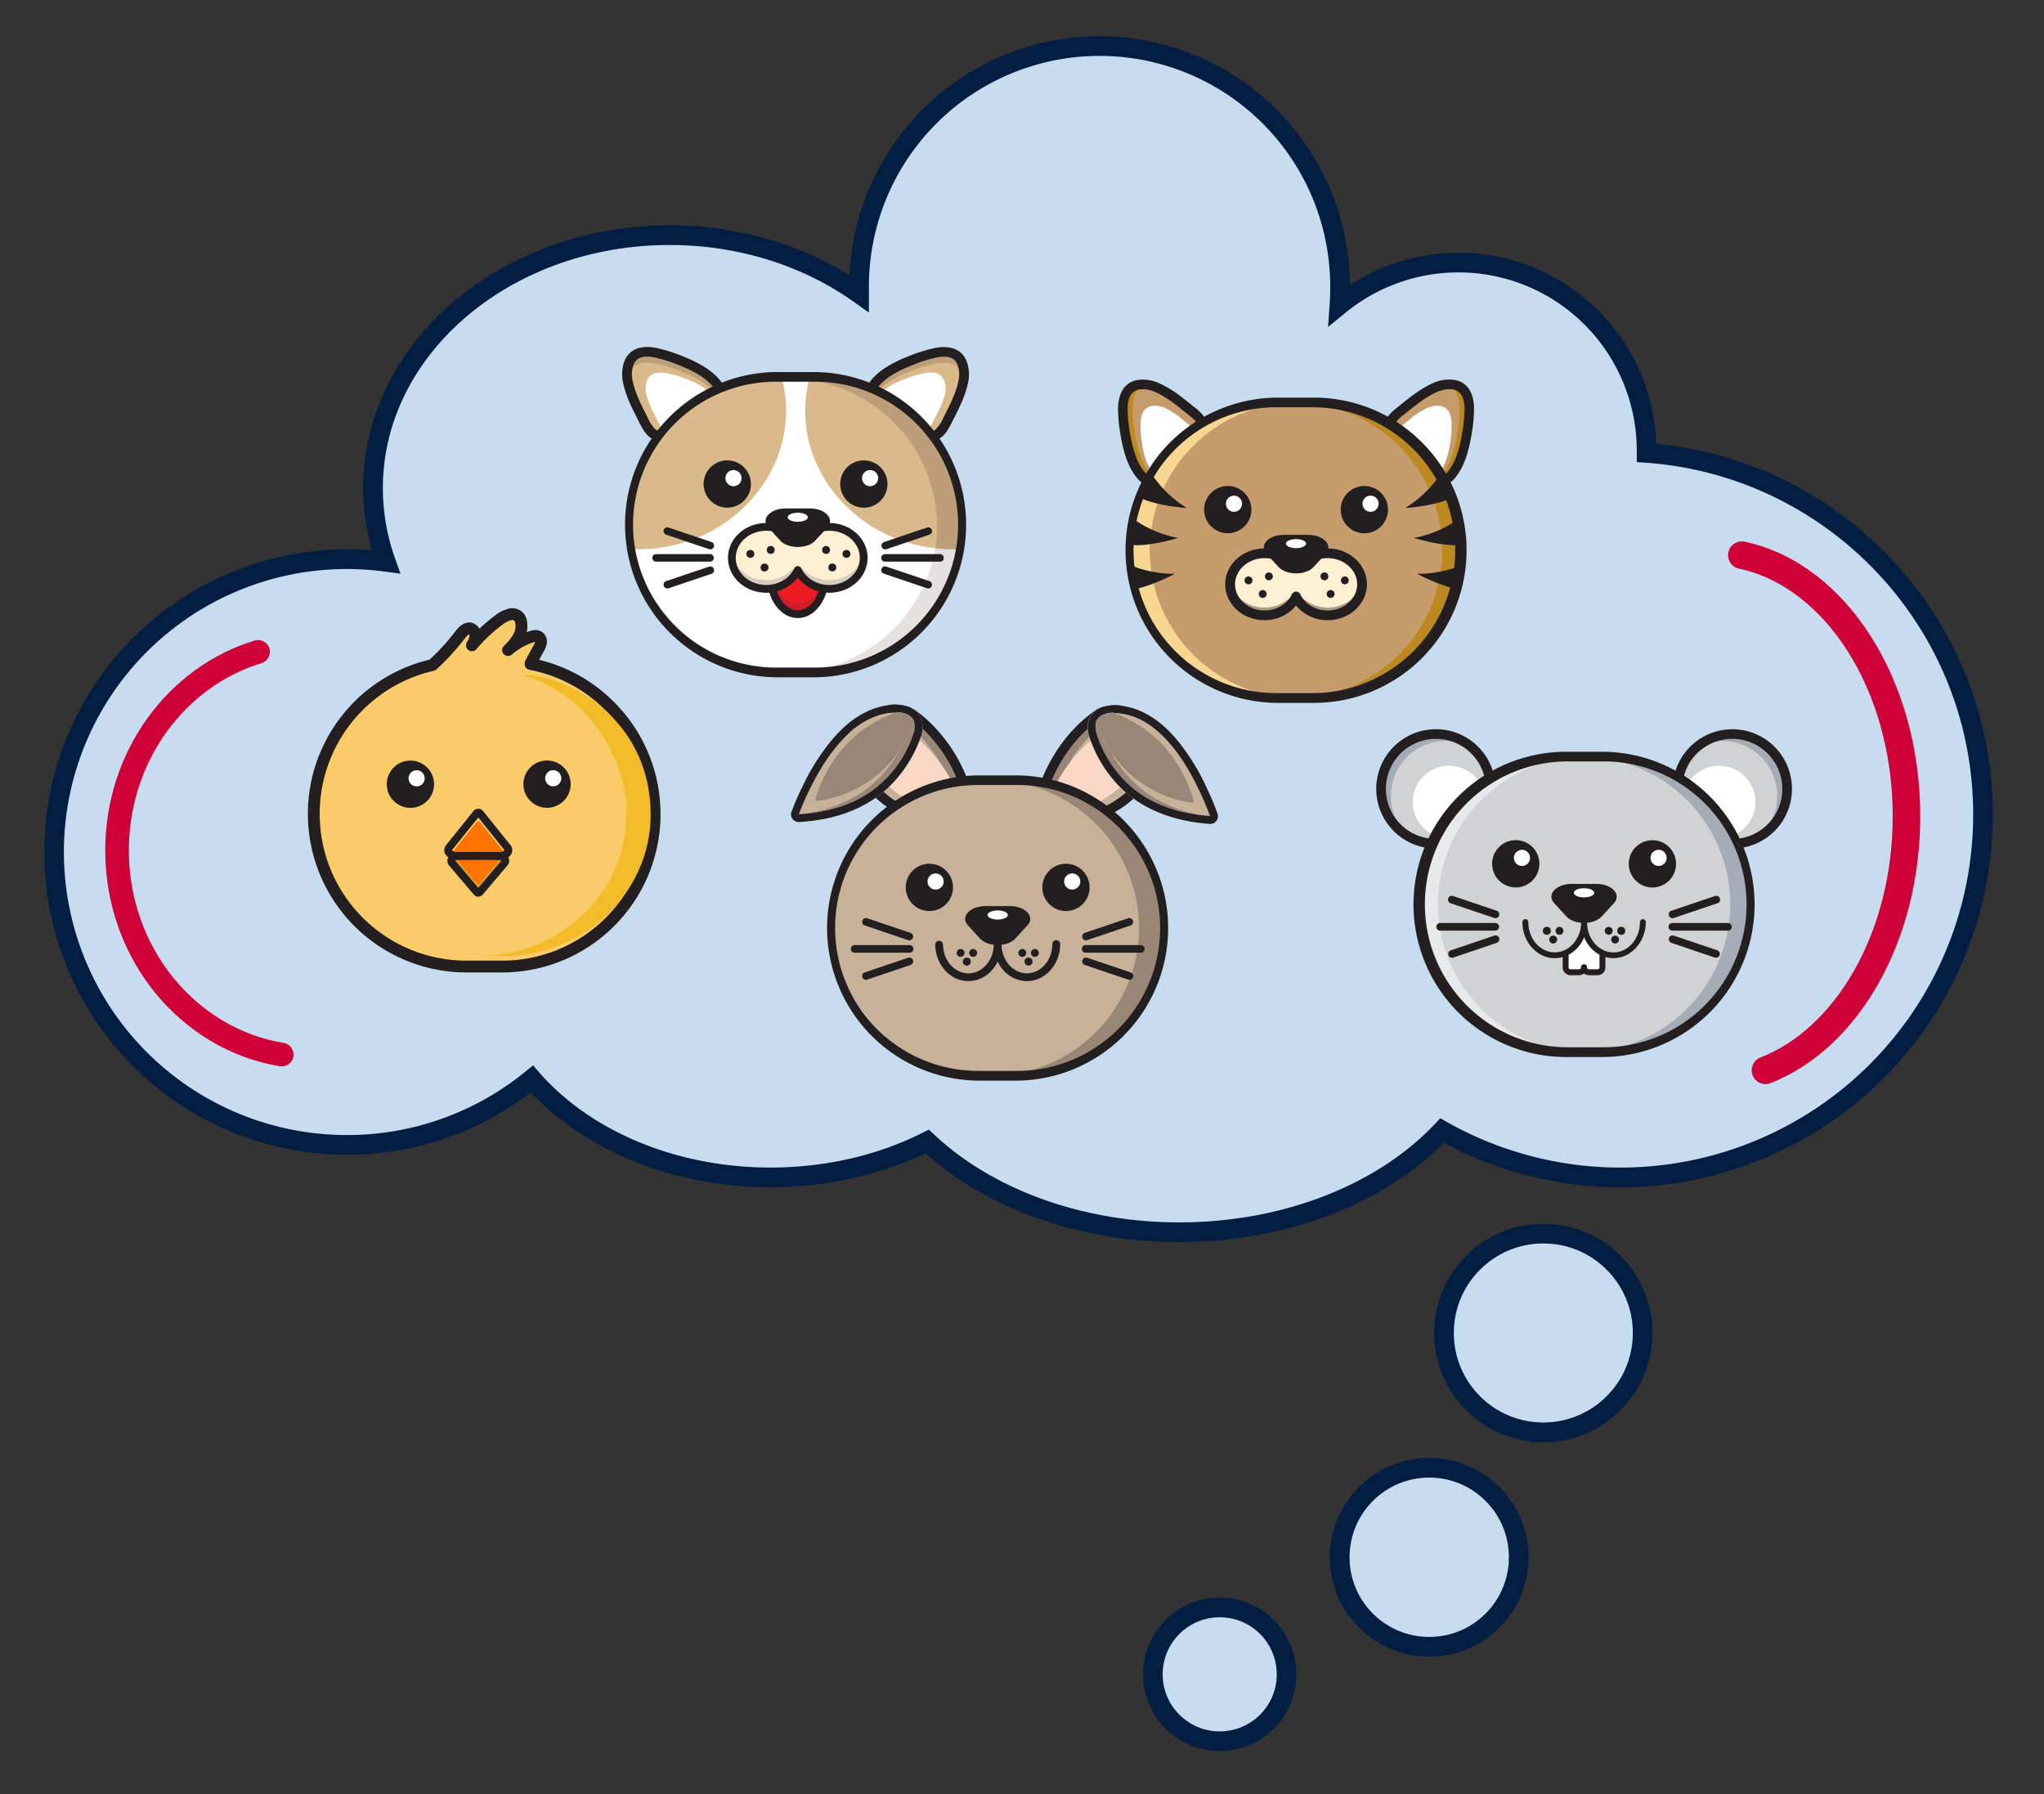 <svg xmlns="http://www.w3.org/2000/svg" viewBox="0 0 1039 912"><rect x="0" y="0" width="1039" height="912" fill="#333333" stroke="none"/><defs><style>.cls-1{fill:#c8dcf0;stroke:#041e42;stroke-width:10px;}.cls-1,.cls-27,.cls-28{stroke-miterlimit:10;}.cls-2,.cls-8{fill:#f9cc69;}.cls-2{stroke:#231f20;stroke-linejoin:round;stroke-width:6px;}.cls-2,.cls-27,.cls-28{stroke-linecap:round;}.cls-3{fill:#f3bb28;}.cls-4{fill:#231f20;}.cls-5{fill:#fff;}.cls-6{fill:#ff7300;}.cls-7{fill:#d8a32b;}.cls-9{fill:#daba8b;}.cls-10{fill:#bc9f79;}.cls-11{fill:#e5e1df;}.cls-12{fill:#ed1c24;}.cls-13{fill:#ce1d2a;}.cls-14{fill:#ffefd3;}.cls-15{fill:#d6ccbd;}.cls-16{fill:#c69c6d;}.cls-17{fill:#bc8820;}.cls-18{fill:#f7d78f;}.cls-19{fill:#aa9a83;}.cls-20{fill:#d1d2d4;}.cls-21{fill:#a5acb7;}.cls-22{fill:#e8e9ea;}.cls-23{fill:#fffdfe;}.cls-24{fill:#c7b299;}.cls-25{fill:#998675;}.cls-26{fill:#f9d8c5;}.cls-27,.cls-28{fill:none;stroke:#ce0037;}.cls-27{stroke-width:12px;}.cls-28{stroke-width:14px;}</style></defs><g id="Layer_2" data-name="Layer 2"><path class="cls-1" d="M837,230.2c0-.37,0-.74,0-1.11A95.64,95.64,0,0,0,680.88,155q.29-4.08.29-8.23a122.25,122.25,0,1,0-244.49,0c0,.81,0,1.61,0,2.42-26.12-18.52-59.69-29.66-96.31-29.66-83.26,0-150.75,57.57-150.75,128.58a111.38,111.38,0,0,0,6.49,37.42,148.85,148.85,0,1,0-19.79,296.38,148.23,148.23,0,0,0,94.06-33.49c26.29,30.14,70.81,50,121.29,50,29.37,0,56.71-6.71,79.62-18.25,29.8,28.08,76.12,46.12,128.14,46.12,55.35,0,104.24-20.43,133.65-51.64A184.34,184.34,0,0,0,1008,414C1008,316.71,932.55,237,837,230.2Z"/><circle class="cls-1" cx="784.5" cy="677.5" r="50.5"/><circle class="cls-1" cx="726.5" cy="791.5" r="45.5"/><circle class="cls-1" cx="620" cy="851" r="34"/></g><g id="Layer_1" data-name="Layer 1"><path class="cls-2" d="M309.91,358.88a77.17,77.17,0,0,0-40.24-21.41,3.39,3.39,0,0,1,.47-1.21l3.63-6.63a9.29,9.29,0,0,0,1.19-2.95,3.12,3.12,0,0,0-1-2.9c-1.11-.86-2.7-.54-4-.09a34.71,34.71,0,0,0-11.71,6.7,28.11,28.11,0,0,0,5.22-6.35,11.38,11.38,0,0,0,1.4-7.94,4.45,4.45,0,0,0-5.7-3.8,15.37,15.37,0,0,0-6,3.15A79.88,79.88,0,0,0,239.89,328a11,11,0,0,0,1.75-4.55,3.79,3.79,0,0,0-2.28-3.94c-2.19-.67-4.15,1.42-5.54,3.24a113.41,113.41,0,0,1-14,15.26,77.6,77.6,0,0,0,17.14,153.25h18.21a77.48,77.48,0,0,0,54.79-132.37Z"/><path class="cls-3" d="M266.76,342.91l.38.73c43.43,13.85,52.95,59,51.27,70.46h0c0,39.52-33.8,71.85-75.11,71.85h12.33c41.32,0,75.12-32.33,75.12-71.85h0C330.76,369.51,295,345.1,266.76,342.91Z"/><g id="mouse_eye"><circle class="cls-4" cx="208.63" cy="398.56" r="12.02" transform="translate(-232.95 312.6) rotate(-51.35)"/><circle class="cls-5" cx="211.79" cy="395.56" r="4.11" transform="translate(-153.99 135.7) rotate(-26.44)"/><circle class="cls-4" cx="278.06" cy="398.56" r="12.02" transform="translate(-200.38 313.35) rotate(-45)"/><circle class="cls-5" cx="281.22" cy="395.56" r="4.11" transform="translate(-129.97 137.73) rotate(-22.5)"/></g><path class="cls-6" d="M243.12,435h10.11c2.78,0,4.52,2.06,3.13,3.7l-5.05,6-7.4,8.74a1,1,0,0,1-1.58,0l-7.4-8.74-5.05-6c-1.39-1.64.35-3.7,3.13-3.7Z"/><path class="cls-7" d="M255.34,435.46l-4,4.77-7.4,8.74a1,1,0,0,1-1.58,0l-7.4-8.74-4-4.77c-1.42.7-2,2.07-1,3.23l5.05,6,7.4,8.74a1,1,0,0,0,1.58,0l7.4-8.74,5.05-6C257.35,437.53,256.76,436.16,255.34,435.46Z"/><path class="cls-4" d="M243.12,455.74h0a3,3,0,0,1-2.3-1.06L228.37,440a3.77,3.77,0,0,1-.6-4.08A5.62,5.62,0,0,1,233,433h20.22a5.62,5.62,0,0,1,5.24,2.87,3.75,3.75,0,0,1-.6,4.08l-12.45,14.71A3,3,0,0,1,243.12,455.74Zm-11.7-18.28,11.7,13.83,11.7-13.83a2.29,2.29,0,0,0-1.59-.5H233A2.32,2.32,0,0,0,231.42,437.46Z"/><path class="cls-6" d="M243.12,435h11.27c3.11,0,5.05-2.41,3.49-4.34l-5.63-7L244,413.41a1.13,1.13,0,0,0-1.77,0L234,423.65l-5.63,7c-1.55,1.93.39,4.34,3.49,4.34Z"/><path class="cls-8" d="M229.08,434.19l4.91-6.1,8.25-10.24a1.13,1.13,0,0,1,1.77,0l8.24,10.24,4.91,6.1a2.32,2.32,0,0,0,.72-3.54l-5.63-7L244,413.41a1.13,1.13,0,0,0-1.77,0L234,423.65l-5.63,7A2.32,2.32,0,0,0,229.08,434.19Z"/><path class="cls-4" d="M254.39,437H231.85a6.09,6.09,0,0,1-5.6-3.08,4.14,4.14,0,0,1,.57-4.47l13.88-17.24a3.1,3.1,0,0,1,4.84,0l13.88,17.24a4.14,4.14,0,0,1,.57,4.47A6.07,6.07,0,0,1,254.39,437Zm-11.27-21.5L229.9,431.89c-.14.17-.12.22-.09.28a2.29,2.29,0,0,0,2,.85h22.54a2.28,2.28,0,0,0,2-.85c0-.06.06-.11-.08-.28Z"/><g id="dog"><g id="ears"><path class="cls-9" d="M477.34,220c2.17-1.93,3.41-4.66,4.7-7.21,3.13-6.19,6.37-12.36,7.71-19.24a17.33,17.33,0,0,0-.51-8.58c-2.11-6.25-8.34-6.81-14-5.58a77.77,77.77,0,0,0-11.7,3.67c-6.89,2.7-14.81,6.45-19.38,12.53-5,6.62,1.47,14.8,6.95,18.5,6.29,4.23,15.4,9.1,23.2,7.52A6.49,6.49,0,0,0,477.34,220Z"/><path class="cls-10" d="M489.24,190.37c-2.11-6.25-8.34-6.81-14-5.58a77.77,77.77,0,0,0-11.7,3.67c-6.89,2.7-14.81,6.45-19.38,12.53a9,9,0,0,0-1.37,2.58,8.73,8.73,0,0,1,1.37-8c4.57-6.08,12.49-9.83,19.38-12.53a77.77,77.77,0,0,1,11.7-3.67c5.69-1.23,11.92-.67,14,5.58a17.22,17.22,0,0,1,.61,8A15.06,15.06,0,0,0,489.24,190.37Z"/><path class="cls-4" d="M471.15,224.35c-6.09,0-13.28-2.76-21.45-8.24-3.86-2.61-8.7-7.67-9.65-13.36a11,11,0,0,1,2.11-8.67c5-6.7,13.57-10.65,20.45-13.35A80.06,80.06,0,0,1,474.69,177c8.56-1.86,14.72.77,16.89,7.2a19.8,19.8,0,0,1,.6,9.84c-1.35,6.88-4.47,13-7.48,19l-.83,1.63c-1.21,2.41-2.58,5.15-4.9,7.21h0a9,9,0,0,1-4.2,2.18A18.52,18.52,0,0,1,471.15,224.35Zm8.7-43.07a19.38,19.38,0,0,0-4.11.49,74.11,74.11,0,0,0-11.33,3.56c-6.27,2.46-14,6-18.31,11.71a6.13,6.13,0,0,0-1.19,4.9c.65,3.87,4.26,7.85,7.55,10.08,8.71,5.84,15.89,8.25,21.33,7.14a4.15,4.15,0,0,0,1.91-1,18.64,18.64,0,0,0,3.76-5.73l.84-1.66c3-5.9,5.82-11.49,7-17.69a15,15,0,0,0-.42-7.32C485.91,182.77,483.54,181.28,479.85,181.28Z"/><path class="cls-5" d="M447.12,200.77c3.44-4.32,9.28-6.89,14.34-8.71a57,57,0,0,1,8.58-2.42c4.16-.78,8.68-.24,10.09,4.34a12.72,12.72,0,0,1,.19,6.25,42.47,42.47,0,0,1-4.12,10.33c-1.51,2.86-2.93,6.52-5.45,8.64a6.62,6.62,0,0,1-.84.58c-4.91-.35-10.83-2.83-17.69-7.43a21.28,21.28,0,0,1-6.47-6.94A6.18,6.18,0,0,1,447.12,200.77Z"/><path class="cls-9" d="M331.48,220c-2.18-1.93-3.42-4.66-4.71-7.21-3.13-6.19-6.37-12.36-7.71-19.24a17.33,17.33,0,0,1,.51-8.58c2.11-6.25,8.35-6.81,14-5.58A77.06,77.06,0,0,1,345.3,183c6.89,2.7,14.82,6.45,19.38,12.53,5,6.62-1.47,14.8-6.94,18.5-6.3,4.23-15.41,9.1-23.21,7.52A6.46,6.46,0,0,1,331.48,220Z"/><path class="cls-10" d="M319.57,190.37c2.11-6.25,8.35-6.81,14-5.58a77.06,77.06,0,0,1,11.7,3.67c6.89,2.7,14.82,6.45,19.38,12.53a9,9,0,0,1,1.37,2.58,8.73,8.73,0,0,0-1.37-8c-4.56-6.08-12.49-9.83-19.38-12.53a77.06,77.06,0,0,0-11.7-3.67c-5.68-1.23-11.92-.67-14,5.58a17.35,17.35,0,0,0-.61,8A15.06,15.06,0,0,1,319.57,190.37Z"/><path class="cls-4" d="M337.66,224.35A18.6,18.6,0,0,1,334,224a9.06,9.06,0,0,1-4.2-2.18h0c-2.32-2.06-3.69-4.8-4.9-7.21l-.82-1.63c-3-5.95-6.14-12.11-7.48-19a19.8,19.8,0,0,1,.59-9.84c2.18-6.43,8.33-9.06,16.89-7.2a80.06,80.06,0,0,1,12.08,3.78c6.88,2.7,15.42,6.65,20.46,13.35a11.1,11.1,0,0,1,2.11,8.67c-.95,5.69-5.8,10.75-9.65,13.35C351,221.59,343.75,224.35,337.66,224.35Zm-4.55-6.22a4.15,4.15,0,0,0,1.91,1c5.44,1.11,12.63-1.3,21.34-7.15,3.28-2.22,6.89-6.2,7.54-10.07a6.06,6.06,0,0,0-1.19-4.9c-4.29-5.7-12-9.25-18.31-11.71a74.11,74.11,0,0,0-11.33-3.56c-6.07-1.32-9.83,0-11.16,4a14.9,14.9,0,0,0-.43,7.32c1.21,6.2,4,11.79,7,17.69l.83,1.66a18.82,18.82,0,0,0,3.76,5.73Z"/><path class="cls-5" d="M361.69,200.77c-3.44-4.32-9.28-6.89-14.34-8.71a56.64,56.64,0,0,0-8.58-2.42c-4.16-.78-8.68-.24-10.08,4.34a12.72,12.72,0,0,0-.2,6.25,42.88,42.88,0,0,0,4.12,10.33c1.51,2.86,2.93,6.52,5.46,8.64a5.89,5.89,0,0,0,.83.58c4.91-.35,10.84-2.83,17.69-7.43a21.17,21.17,0,0,0,6.47-6.94A6.14,6.14,0,0,0,361.69,200.77Z"/></g><g id="dog_head"><rect class="cls-5" x="320.19" y="191.56" width="168.44" height="150.23" rx="75.11"/><path class="cls-11" d="M413.51,191.56H401.18a75.33,75.33,0,0,1,75.11,75.11h0a75.33,75.33,0,0,1-75.11,75.12h12.33a75.33,75.33,0,0,0,75.11-75.12h0A75.33,75.33,0,0,0,413.51,191.56Z"/><path class="cls-9" d="M488.62,266.67a75,75,0,0,0-25.78-56.52,97.61,97.61,0,0,0-23.38-13.94,74.34,74.34,0,0,0-25.95-4.65h-1.9c-.47,1.67-.88,3.36-1.2,5.09-7.09,37.24,19.35,73.56,59.07,81.12a78,78,0,0,0,18.11,1.3,74.64,74.64,0,0,0,1-12.4Z"/><path class="cls-10" d="M475.48,278.66a77,77,0,0,0,12.11.41,74.2,74.2,0,0,0-74.08-86.52H412l-.21.75a75.39,75.39,0,0,1,64.53,74.36h0A75.25,75.25,0,0,1,475.48,278.66Z"/><path class="cls-9" d="M320.19,266.67A75,75,0,0,1,346,210.15a97.61,97.61,0,0,1,23.38-13.94,74.34,74.34,0,0,1,25.95-4.65h1.91c.46,1.67.87,3.36,1.2,5.09,7.09,37.24-19.36,73.56-59.07,81.12a78.12,78.12,0,0,1-18.12,1.3,75.73,75.73,0,0,1-1-12.4Z"/><g id="head"><path class="cls-4" d="M413.51,344.25H395.3a77.58,77.58,0,0,1,0-155.16h18.21a77.58,77.58,0,0,1,0,155.16ZM395.3,194a72.65,72.65,0,1,0,0,145.29h18.21a72.65,72.65,0,1,0,0-145.29Z"/></g><g id="dog_face"><circle class="cls-4" cx="369.69" cy="246.03" r="12.02" transform="translate(45.31 549.3) rotate(-76.72)"/><circle class="cls-5" cx="372.86" cy="243.03" r="4.11" transform="translate(-64.62 161.18) rotate(-22.5)"/><circle class="cls-4" cx="439.12" cy="246.03" r="12.02" transform="translate(98.79 616.88) rotate(-76.72)"/><circle class="cls-5" cx="442.29" cy="243.03" r="4.11" transform="translate(-59.34 187.75) rotate(-22.5)"/><g id="mushache"><path class="cls-4" d="M477.67,285.47H450a1.92,1.92,0,1,1,0-3.83h27.68a1.92,1.92,0,1,1,0,3.83Z"/><path class="cls-4" d="M450,279.23a1.91,1.91,0,0,1-.61-3.73l21.85-7.38a1.91,1.91,0,0,1,1.22,3.62l-21.85,7.38A1.87,1.87,0,0,1,450,279.23Z"/><path class="cls-4" d="M471.84,299.09a1.86,1.86,0,0,1-.61-.1l-21.85-7.38A1.91,1.91,0,1,1,450.6,288l21.85,7.38a1.92,1.92,0,0,1-.61,3.73Z"/><path class="cls-4" d="M361.07,285.47H333.38a1.92,1.92,0,0,1,0-3.83h27.69a1.92,1.92,0,0,1,0,3.83Z"/><path class="cls-4" d="M361.07,279.23a1.87,1.87,0,0,1-.61-.11l-21.86-7.38a1.91,1.91,0,1,1,1.23-3.62l21.85,7.38a1.92,1.92,0,0,1-.61,3.73Z"/><path class="cls-4" d="M339.22,299.09a1.92,1.92,0,0,1-.62-3.73L360.46,288a1.91,1.91,0,0,1,1.22,3.63L339.83,299A1.86,1.86,0,0,1,339.22,299.09Z"/></g><ellipse class="cls-12" cx="405.53" cy="293.48" rx="13.62" ry="18.69"/><path class="cls-13" d="M405.53,306.75c-6.85,0-12.52-6.94-13.47-16a24.21,24.21,0,0,0-.15,2.71c0,10.33,6.1,18.69,13.62,18.69s13.61-8.36,13.61-18.69a26.86,26.86,0,0,0-.14-2.71C418,299.81,412.38,306.75,405.53,306.75Z"/><path class="cls-4" d="M405.53,314.15c-8.6,0-15.59-9.27-15.59-20.67s7-20.66,15.59-20.66,15.59,9.27,15.59,20.66S414.12,314.15,405.53,314.15Zm0-37.38c-6.42,0-11.64,7.5-11.64,16.71s5.22,16.72,11.64,16.72,11.64-7.5,11.64-16.72S412,276.77,405.53,276.77Z"/><g id="nose"><path class="cls-14" d="M421.59,267.81a18.12,18.12,0,0,0-13.91,6.24,2.82,2.82,0,0,1-4.3,0,18.14,18.14,0,0,0-13.91-6.24c-9.64,0-17.45,7.05-17.45,15.74s7.81,15.75,17.45,15.75c7.21,0,13.4-4,16.06-9.6,2.65,5.64,8.84,9.6,16.06,9.6,9.63,0,17.45-7.05,17.45-15.75S431.22,267.81,421.59,267.81Z"/><path class="cls-15" d="M421.59,294.85a18.29,18.29,0,0,1-12.88-5.12,4.56,4.56,0,0,0-6.37,0,18.25,18.25,0,0,1-12.87,5.12c-8.8,0-16.08-5.88-17.27-13.52a13.66,13.66,0,0,0-.18,2.22c0,8.7,7.81,15.75,17.45,15.75,7.21,0,13.4-4,16.06-9.6,2.65,5.64,8.84,9.6,16.06,9.6,9.63,0,17.45-7.05,17.45-15.75a14.88,14.88,0,0,0-.18-2.22C437.66,289,430.39,294.85,421.59,294.85Z"/><path class="cls-4" d="M421.59,301.27a20,20,0,0,1-16.06-7.75,20,20,0,0,1-16.06,7.75c-10.71,0-19.42-7.95-19.42-17.72s8.71-17.71,19.42-17.71a20,20,0,0,1,15.42,6.94.85.85,0,0,0,1.28,0,20,20,0,0,1,15.42-6.94c10.71,0,19.42,7.94,19.42,17.71S432.3,301.27,421.59,301.27Zm-16.06-13.54a2,2,0,0,1,1.78,1.13c2.42,5.14,8,8.46,14.28,8.46,8.53,0,15.47-6.17,15.47-13.77s-6.94-13.77-15.47-13.77a16.07,16.07,0,0,0-12.4,5.54,4.8,4.8,0,0,1-7.33,0,16,16,0,0,0-12.39-5.54c-8.54,0-15.48,6.18-15.48,13.77s6.94,13.77,15.48,13.77c6.25,0,11.85-3.32,14.27-8.46A2,2,0,0,1,405.53,287.73Z"/><path class="cls-4" d="M405.53,258.43h6.17c7.87,0,12.78,5.36,8.85,9.64l-3.09,3.37-3.09,3.36c-3.93,4.28-13.76,4.28-17.69,0l-3.09-3.36-3.08-3.37c-3.94-4.28,1-9.64,8.84-9.64Z"/><path class="cls-5" d="M410.65,262.9c0,1.27-2.29,2.3-5.12,2.3s-5.13-1-5.13-2.3,2.3-2.3,5.13-2.3S410.65,261.63,410.65,262.9Z"/><circle class="cls-4" cx="419.92" cy="279.51" r="2.01"/><circle class="cls-4" cx="430.28" cy="281.52" r="2.01"/><circle class="cls-4" cx="423.07" cy="288.45" r="2.01"/><circle class="cls-4" cx="391.77" cy="279.51" r="2.01"/><circle class="cls-4" cx="381.42" cy="281.52" r="2.01"/><circle class="cls-4" cx="388.63" cy="288.45" r="2.01"/></g></g></g></g><g id="tiger"><g id="ears-2" data-name="ears"><path class="cls-16" d="M610.91,214.33c-1.45-2.52-3.87-4.3-6.09-6.08-5.42-4.35-10.79-8.79-17.24-11.52a17.46,17.46,0,0,0-8.5-1.27c-6.55.78-8.39,6.77-8.35,12.58a75.81,75.81,0,0,0,1.18,12.21c1.22,7.3,3.26,15.83,8.26,21.55,5.46,6.23,14.79,1.61,19.54-3,5.43-5.29,12.08-13.19,12.14-21.16A6.59,6.59,0,0,0,610.91,214.33Z"/><path class="cls-17" d="M585.11,241.8c-5-5.72-7.05-14.25-8.27-21.55A78.15,78.15,0,0,1,575.66,208c0-5.62,1.68-11.39,7.71-12.48a16.29,16.29,0,0,0-4.29-.1c-6.55.78-8.39,6.77-8.35,12.58a75.81,75.81,0,0,0,1.18,12.21c1.22,7.3,3.26,15.83,8.26,21.55,2.56,2.91,6,3.45,9.33,2.73A8.45,8.45,0,0,1,585.11,241.8Z"/><path class="cls-4" d="M586.91,247.29h-.54a11.1,11.1,0,0,1-8-3.86c-5.52-6.3-7.62-15.47-8.84-22.76a78.58,78.58,0,0,1-1.22-12.6c0-8.76,3.78-14.24,10.53-15a19.77,19.77,0,0,1,9.75,1.44c6.46,2.73,11.83,7,17,11.23l1.42,1.14a22.86,22.86,0,0,1,6,6.28,9,9,0,0,1,1.27,4.56c-.05,6.92-4.39,14.63-12.89,22.91C598.18,243.72,592.49,247.29,586.91,247.29Zm-6.1-49.46a13.59,13.59,0,0,0-1.44.08c-4.14.5-6.21,3.9-6.17,10.12a73.26,73.26,0,0,0,1.14,11.81c1.11,6.65,3,15,7.69,20.33a6.09,6.09,0,0,0,4.55,2.18c3.92.15,8.56-2.55,11.41-5.31,7.52-7.32,11.35-13.85,11.39-19.41a4,4,0,0,0-.62-2.07h0c-1.06-1.87-2.89-3.32-4.83-4.86l-1.44-1.16c-5.17-4.15-10-8.07-15.87-10.54A15.34,15.34,0,0,0,580.81,197.83Z"/><path class="cls-5" d="M585.89,240c-3.52-4.26-4.83-10.5-5.57-15.83a56.41,56.41,0,0,1-.6-8.9c.09-4.23,1.55-8.54,6.33-9a12.68,12.68,0,0,1,6.15,1.1,42.42,42.42,0,0,1,9.26,6.16c2.49,2.06,5.78,4.2,7.33,7.11a5.89,5.89,0,0,1,.4.94c-1.36,4.73-5,10-10.92,15.78a21.15,21.15,0,0,1-8.13,4.9A6.16,6.16,0,0,1,585.89,240Z"/><path class="cls-16" d="M706.7,214.33c1.44-2.52,3.86-4.3,6.08-6.08,5.42-4.35,10.79-8.79,17.25-11.52a17.42,17.42,0,0,1,8.49-1.27c6.55.78,8.39,6.77,8.36,12.58a77,77,0,0,1-1.19,12.21c-1.22,7.3-3.26,15.83-8.26,21.55-5.46,6.23-14.79,1.61-19.54-3-5.43-5.29-12.08-13.19-12.14-21.16A6.7,6.7,0,0,1,706.7,214.33Z"/><path class="cls-17" d="M732.49,241.8c5-5.72,7-14.25,8.27-21.55A77,77,0,0,0,741.94,208c0-5.62-1.68-11.39-7.71-12.48a16.29,16.29,0,0,1,4.29-.1c6.55.78,8.39,6.77,8.36,12.58a77,77,0,0,1-1.19,12.21c-1.22,7.3-3.26,15.83-8.26,21.55-2.55,2.91-5.95,3.45-9.33,2.73A8.42,8.42,0,0,0,732.49,241.8Z"/><path class="cls-4" d="M730.7,247.29c-5.59,0-11.28-3.57-14.52-6.7-8.51-8.29-12.84-16-12.89-22.92a9,9,0,0,1,1.27-4.56c1.53-2.69,3.93-4.6,6-6.28l1.43-1.14c5.2-4.18,10.58-8.5,17-11.23a19.79,19.79,0,0,1,9.76-1.44c6.74.8,10.58,6.28,10.52,15a78.47,78.47,0,0,1-1.21,12.6c-1.22,7.29-3.33,16.46-8.84,22.76a11.12,11.12,0,0,1-8.06,3.86Zm6.09-49.46A15.25,15.25,0,0,0,731,199c-5.83,2.47-10.71,6.39-15.87,10.54l-1.45,1.16a18.55,18.55,0,0,0-4.83,4.86h0a4.13,4.13,0,0,0-.62,2.07c0,5.56,3.88,12.09,11.4,19.42,2.84,2.75,7.49,5.45,11.41,5.3a6.09,6.09,0,0,0,4.54-2.18c4.7-5.37,6.58-13.68,7.69-20.33A73.37,73.37,0,0,0,744.41,208c0-6.22-2-9.62-6.18-10.12A13.45,13.45,0,0,0,736.79,197.83Z"/><path class="cls-5" d="M731.72,240c3.51-4.26,4.82-10.5,5.56-15.83a55.24,55.24,0,0,0,.6-8.9c-.09-4.23-1.55-8.54-6.32-9a12.64,12.64,0,0,0-6.15,1.1,42.24,42.24,0,0,0-9.27,6.16c-2.49,2.06-5.77,4.2-7.32,7.11a5.1,5.1,0,0,0-.4.94c1.35,4.73,5,10,10.91,15.78a21.23,21.23,0,0,0,8.13,4.9A6.18,6.18,0,0,0,731.72,240Z"/></g><g id="tiger_head"><g id="head-2" data-name="head"><g id="head-3" data-name="head"><rect class="cls-16" x="574.58" y="204.56" width="168.44" height="150.23" rx="75.11"/></g><path class="cls-17" d="M667.91,204.56H658a75.33,75.33,0,0,1,75.11,75.11h0A75.33,75.33,0,0,1,658,354.79h9.87A75.33,75.33,0,0,0,743,279.67h0A75.33,75.33,0,0,0,667.91,204.56Z"/><path class="cls-18" d="M649.7,204.56h9.87a75.33,75.33,0,0,0-75.12,75.11h0a75.34,75.34,0,0,0,75.12,75.12H649.7a75.34,75.34,0,0,1-75.12-75.12h0A75.33,75.33,0,0,1,649.7,204.56Z"/><g id="head-4" data-name="head"><path class="cls-4" d="M667.91,357.25H649.7a77.58,77.58,0,0,1,0-155.16h18.21a77.58,77.58,0,0,1,0,155.16ZM649.7,207a72.65,72.65,0,1,0,0,145.29h18.21a72.65,72.65,0,0,0,0-145.29Z"/></g></g><g id="tiger_face"><g id="mouse_eye-2" data-name="mouse_eye"><circle class="cls-4" cx="624.09" cy="259.03" r="12.02" transform="translate(-0.37 517.16) rotate(-45)"/><circle class="cls-5" cx="627.25" cy="256.03" r="4.11"/><circle class="cls-4" cx="693.52" cy="259.03" r="12.02" transform="translate(19.97 566.26) rotate(-45)"/><circle class="cls-5" cx="696.68" cy="256.03" r="4.11"/></g><g id="nose-2" data-name="nose"><path class="cls-14" d="M674.89,281.22A18.16,18.16,0,0,0,661,287.47a2.83,2.83,0,0,1-4.31,0,18.17,18.17,0,0,0-13.93-6.25c-9.65,0-17.48,7.06-17.48,15.77s7.83,15.77,17.48,15.77c7.22,0,13.42-4,16.08-9.61,2.66,5.65,8.86,9.61,16.09,9.61,9.65,0,17.47-7.06,17.47-15.77S684.54,281.22,674.89,281.22Z"/><path class="cls-19" d="M653.63,305.35a18.53,18.53,0,0,1-10.91,3.46c-8.91,0-16.26-6-17.33-13.79a14.16,14.16,0,0,0-.15,2c0,8.71,7.83,15.77,17.48,15.77a17.69,17.69,0,0,0,15.8-9.06A8.83,8.83,0,0,0,653.63,305.35Z"/><path class="cls-19" d="M674.89,308.81A18.57,18.57,0,0,1,664,305.35a8.83,8.83,0,0,0-4.88-1.65,17.67,17.67,0,0,0,15.8,9.06c9.65,0,17.47-7.06,17.47-15.77a14.16,14.16,0,0,0-.14-2C691.14,302.79,683.8,308.81,674.89,308.81Z"/><path class="cls-4" d="M674.89,315.22a20.59,20.59,0,0,1-16.09-7.45,20.58,20.58,0,0,1-16.08,7.45c-11,0-19.94-8.18-19.94-18.23s8.94-18.23,19.94-18.23a20.49,20.49,0,0,1,15.81,7.13.37.37,0,0,0,.27.11.35.35,0,0,0,.27-.11,20.51,20.51,0,0,1,15.82-7.13c11,0,19.94,8.18,19.94,18.23S685.88,315.22,674.89,315.22ZM658.8,300.68h0A2.46,2.46,0,0,1,661,302.1c2.35,5,7.78,8.19,13.86,8.19,8.27,0,15-6,15-13.3s-6.73-13.3-15-13.3a15.58,15.58,0,0,0-12,5.37,5.3,5.3,0,0,1-4.05,1.88h0a5.26,5.26,0,0,1-4-1.88,15.61,15.61,0,0,0-12-5.37c-8.28,0-15,6-15,13.3s6.73,13.3,15,13.3c6.07,0,11.51-3.22,13.85-8.19A2.48,2.48,0,0,1,658.8,300.68Z"/><path class="cls-4" d="M658.8,271.84H665c7.87,0,12.79,5.36,8.86,9.65l-3.1,3.37-3.09,3.36c-3.94,4.29-13.78,4.29-17.72,0l-3.09-3.36-3.09-3.37c-3.94-4.29,1-9.65,8.86-9.65Z"/><ellipse class="cls-5" cx="658.8" cy="276.31" rx="5.13" ry="2.3"/><path class="cls-4" d="M675.23,292.94a2,2,0,1,1-2-2A2,2,0,0,1,675.23,292.94Z"/><path class="cls-4" d="M685.61,295a2,2,0,1,1-2-2A2,2,0,0,1,685.61,295Z"/><path class="cls-4" d="M678.38,301.9a2,2,0,1,1-2-2A2,2,0,0,1,678.38,301.9Z"/><path class="cls-4" d="M643,292.94a2,2,0,1,0,2-2A2,2,0,0,0,643,292.94Z"/><path class="cls-4" d="M632.64,295a2,2,0,1,0,2-2A2,2,0,0,0,632.64,295Z"/><path class="cls-4" d="M639.86,301.9a2,2,0,1,0,2-2A2,2,0,0,0,639.86,301.9Z"/></g></g><g id="black"><path class="cls-4" d="M714.26,258.21s15.37-.93,23.9-5.29a65.74,65.74,0,0,0-6-11.92A57.16,57.16,0,0,1,714.26,258.21Z"/><path class="cls-4" d="M742.48,277v-.53a66.69,66.69,0,0,0-1.2-12.56,57.41,57.41,0,0,1-22.54,9.51S733,277.85,742.48,277Z"/><path class="cls-4" d="M742.48,287.47a58.1,58.1,0,0,1-22.09,4.16s12.18,6.6,21.58,8a67.44,67.44,0,0,0,.51-8.22Z"/><path class="cls-4" d="M603.34,258.21s-15.37-.93-23.9-5.29a66.4,66.4,0,0,1,6-11.92A57.27,57.27,0,0,0,603.34,258.21Z"/><path class="cls-4" d="M575.13,277v-.53a66.69,66.69,0,0,1,1.19-12.56,57.4,57.4,0,0,0,22.55,9.51S584.66,277.85,575.13,277Z"/><path class="cls-4" d="M575.13,287.47a58,58,0,0,0,22.09,4.16s-12.18,6.6-21.59,8a67.45,67.45,0,0,1-.5-8.22Z"/></g></g></g><g id="mouse"><g id="ears-3" data-name="ears"><circle class="cls-20" cx="880.52" cy="400.96" r="27.88"/><path class="cls-21" d="M895.29,424.13A27.88,27.88,0,0,0,862.18,380a27.87,27.87,0,0,1,38.05,40.7,28.19,28.19,0,0,1-6.31,4.74C894.39,425,894.85,424.58,895.29,424.13Z"/><circle class="cls-5" cx="873.85" cy="407.63" r="18.45"/><path class="cls-4" d="M880.52,431.29A30.32,30.32,0,1,1,902,422.42,30.29,30.29,0,0,1,880.52,431.29Zm0-55.74a25.44,25.44,0,1,0,18,7.45A25.25,25.25,0,0,0,880.52,375.55Z"/><circle class="cls-20" cx="729.88" cy="400.96" r="27.88"/><path class="cls-21" d="M715.1,424.13A27.88,27.88,0,0,1,748.21,380a27.87,27.87,0,1,0-31.73,45.44C716,425,715.55,424.58,715.1,424.13Z"/><circle class="cls-5" cx="736.55" cy="407.63" r="18.45"/><path class="cls-4" d="M729.88,431.29a30.33,30.33,0,1,1,21.45-8.87h0A30.25,30.25,0,0,1,729.88,431.29Zm0-55.74a25.42,25.42,0,1,0,18,7.45A25.25,25.25,0,0,0,729.88,375.55Z"/></g><g id="mouse_head"><g id="head-5" data-name="head"><g id="head-6" data-name="head"><rect class="cls-20" x="720.98" y="384.56" width="168.44" height="150.23" rx="75.11"/></g><path class="cls-21" d="M814.3,384.56h-9.87a75.33,75.33,0,0,1,75.12,75.11h0a75.34,75.34,0,0,1-75.12,75.12h9.87a75.34,75.34,0,0,0,75.12-75.12h0A75.34,75.34,0,0,0,814.3,384.56Z"/><path class="cls-22" d="M796.09,384.56H806a75.33,75.33,0,0,0-75.11,75.11h0A75.33,75.33,0,0,0,806,534.79h-9.87A75.33,75.33,0,0,1,721,459.67h0A75.33,75.33,0,0,1,796.09,384.56Z"/><g id="head-7" data-name="head"><path class="cls-4" d="M814.3,537.25H796.09a77.58,77.58,0,0,1,0-155.16H814.3a77.58,77.58,0,0,1,0,155.16ZM796.09,387a72.65,72.65,0,0,0,0,145.29H814.3a72.65,72.65,0,1,0,0-145.29Z"/></g></g><g id="mouse_face"><g id="mouse_eye-3" data-name="mouse_eye"><circle class="cls-4" cx="770.48" cy="439.03" r="12.02" transform="translate(-84.77 673.4) rotate(-45)"/><circle class="cls-5" cx="773.65" cy="436.03" r="4.11"/><circle class="cls-4" cx="839.91" cy="439.03" r="12.02" transform="translate(217.35 1153.6) rotate(-76.53)"/><circle class="cls-5" cx="843.08" cy="436.03" r="4.11"/></g><g id="mushache-2" data-name="mushache"><path class="cls-4" d="M878.22,473h-28a1.94,1.94,0,1,1,0-3.87h28a1.94,1.94,0,1,1,0,3.87Z"/><path class="cls-4" d="M850.2,466.68a1.93,1.93,0,0,1-.62-3.77l22.11-7.47a1.94,1.94,0,1,1,1.24,3.67l-22.11,7.47A2,2,0,0,1,850.2,466.68Z"/><path class="cls-4" d="M872.31,486.79a2,2,0,0,1-.62-.1l-22.11-7.47a1.94,1.94,0,0,1,1.24-3.68L872.93,483a1.94,1.94,0,0,1-.62,3.77Z"/><path class="cls-4" d="M760.2,473h-28a1.94,1.94,0,1,1,0-3.87h28a1.94,1.94,0,0,1,0,3.87Z"/><path class="cls-4" d="M760.2,466.68a1.87,1.87,0,0,1-.62-.1l-22.12-7.47a1.94,1.94,0,1,1,1.24-3.67l22.12,7.47a1.94,1.94,0,0,1-.62,3.77Z"/><path class="cls-4" d="M738.08,486.79a1.94,1.94,0,0,1-.62-3.77l22.12-7.48a1.94,1.94,0,0,1,1.24,3.68l-22.12,7.47A2,2,0,0,1,738.08,486.79Z"/></g><g id="nose-3" data-name="nose"><path class="cls-4" d="M805.2,449.26h6.25c8,0,12.93,5.42,8.95,9.75l-3.12,3.41-3.13,3.4c-4,4.34-13.93,4.34-17.91,0l-3.12-3.4L790,459c-4-4.33,1-9.75,9-9.75Z"/><path class="cls-5" d="M810.38,453.78c0,1.28-2.32,2.32-5.18,2.32s-5.19-1-5.19-2.32,2.32-2.33,5.19-2.33S810.38,452.49,810.38,453.78Z"/></g><g id="mouse_mouth"><path class="cls-23" d="M814.65,484.31l-.1.3v7.06a2.5,2.5,0,0,1-2.5,2.51h-4.36a2.5,2.5,0,1,0-5,0h-4.36a2.5,2.5,0,0,1-2.49-2.51v-7.06l-.13-.29c5.55-2.46,9.48-8.56,9.48-15.7C805.2,475.75,809.12,481.84,814.65,484.31Z"/><path class="cls-4" d="M790.28,487c-9,0-16.41-8.23-16.41-18.34a1.49,1.49,0,0,1,3,0c0,8.48,6,15.38,13.44,15.38a11.93,11.93,0,0,0,4.56-.91l.28-.13c5.14-2.27,8.6-8,8.6-14.34a1.48,1.48,0,1,1,3,0c0,7.58-4.07,14.27-10.36,17.05l-.32.14A14.94,14.94,0,0,1,790.28,487Z"/><path class="cls-4" d="M820.12,487a14.82,14.82,0,0,1-6.07-1.3c-6.28-2.79-10.33-9.48-10.33-17a1.48,1.48,0,1,1,3,0c0,6.39,3.37,12,8.57,14.33a11.76,11.76,0,0,0,4.87,1.05c7.41,0,13.44-6.9,13.44-15.38a1.48,1.48,0,1,1,3,0C836.52,478.73,829.16,487,820.12,487Z"/><path class="cls-4" d="M802.7,495.66h-4.36a4,4,0,0,1-4-4v-7.06a1.48,1.48,0,0,1,3,0v7.06a1,1,0,0,0,1,1h4.36a1,1,0,0,0,1-1,1.48,1.48,0,1,1,3,0A4,4,0,0,1,802.7,495.66Z"/><path class="cls-4" d="M812.05,495.66h-4.36a4,4,0,0,1-4-4,1.48,1.48,0,1,1,3,0,1,1,0,0,0,1,1h4.36a1,1,0,0,0,1-1v-7.06a1.48,1.48,0,0,1,3,0v7.06A4,4,0,0,1,812.05,495.66Z"/><circle class="cls-4" cx="786.27" cy="473.1" r="2.04"/><path class="cls-4" d="M794.72,473.1a2,2,0,1,1-2-2A2,2,0,0,1,794.72,473.1Z"/><path class="cls-4" d="M791.51,477.54a2,2,0,1,1-2-2A2,2,0,0,1,791.51,477.54Z"/><path class="cls-4" d="M819.74,473.1a2,2,0,1,1-2-2A2,2,0,0,1,819.74,473.1Z"/><circle class="cls-4" cx="824.12" cy="473.1" r="2.04"/><path class="cls-4" d="M823,477.54a2,2,0,1,1-2-2A2,2,0,0,1,823,477.54Z"/></g></g></g></g><path class="cls-24" d="M477.15,414.11a37.87,37.87,0,0,1-11.42-1.88,48.75,48.75,0,0,1-16.65-9.79c1-.85,2-1.73,2.92-2.65A75.85,75.85,0,0,0,477.15,414.11Z"/><path class="cls-24" d="M467.35,376.3c.23-.59.46-1.2.66-1.84a78.71,78.71,0,0,1,10.45,14.23A74.24,74.24,0,0,0,467.35,376.3Z"/><path class="cls-25" d="M486.88,397.19c1.47,3.71,2.54,6.79,1.92,9.91a5.49,5.49,0,0,1-.17.7,85,85,0,0,0-10.17-19.11A78.71,78.71,0,0,0,468,374.46a17.7,17.7,0,0,0,.88-4.08A75.06,75.06,0,0,1,486.88,397.19Z"/><path class="cls-4" d="M464.41,360.35c11.79,8.27,21.39,20.71,27.06,35,1.39,3.52,3.12,7.9,2.17,12.69a12.15,12.15,0,0,1-1.76,4.34,13.68,13.68,0,0,1-6.38,5.17c-6.15,2.54-14.37,1.62-21.3-.65a54.08,54.08,0,0,1-19.1-11.42c1.36-.95,2.69-2,4-3.06a48.75,48.75,0,0,0,16.65,9.79,37.87,37.87,0,0,0,11.42,1.88l.77.25a1.13,1.13,0,0,0,.41.05c4.09-.24,7.69-1.54,9.67-4.56a7.18,7.18,0,0,0,.64-1.23,1.13,1.13,0,0,0,0-.81h0a5.49,5.49,0,0,0,.17-.7c.62-3.12-.45-6.2-1.92-9.91a75.06,75.06,0,0,0-18-26.81,11.79,11.79,0,0,0-.17-3.28h0a10,10,0,0,0-1.41-3.5,11.15,11.15,0,0,0-5.14-4.19,21.32,21.32,0,0,0-10.81-1"/><path class="cls-26" d="M488.63,407.8h0a1.13,1.13,0,0,1,0,.81,7.18,7.18,0,0,1-.64,1.23c-2,3-5.58,4.32-9.67,4.56a1.13,1.13,0,0,1-.41-.05l-.77-.25A75.85,75.85,0,0,1,452,399.79,64.66,64.66,0,0,0,467,377.32c.13-.33.27-.67.4-1a74.24,74.24,0,0,1,11.11,12.39A85,85,0,0,1,488.63,407.8Z"/><path class="cls-24" d="M414.56,405.9a.91.91,0,0,0,1,1.18,59.46,59.46,0,0,0,40.94-24.39,61.19,61.19,0,0,1-17.6,19.45c-9.09,6.37-19.69,9.92-30.6,11.53-.72.06-1.44.11-2.18.15a133.21,133.21,0,0,1,5.4-12.41c5.64-11.54,11.66-20.43,18.43-27.17a41.74,41.74,0,0,1,16.32-10.55,30.34,30.34,0,0,1,9.2-1.49C445.66,365.41,423.93,375.75,414.56,405.9Z"/><path class="cls-25" d="M442.81,402.25c-9.27,6.48-20.88,10.32-34.55,11.42,10.91-1.61,21.51-5.16,30.6-11.53a61.19,61.19,0,0,0,17.6-19.45,69,69,0,0,0,8.22-15.39c.05.18.1.37.14.56.49,2.52-.38,5-1.57,8A58.91,58.91,0,0,1,442.81,402.25Z"/><path class="cls-4" d="M402.85,416.23a3.9,3.9,0,0,0,3.35,1.57c15.41-.89,28.5-5,38.89-12.29h0c1.36-.95,2.69-2,4-3.06,1-.85,2-1.73,2.92-2.65A64.66,64.66,0,0,0,467,377.32c.13-.33.27-.67.4-1,.23-.59.46-1.2.66-1.84a17.7,17.7,0,0,0,.88-4.08,11.79,11.79,0,0,0-.17-3.28h0a10,10,0,0,0-1.41-3.5,11.15,11.15,0,0,0-5.14-4.19,21.32,21.32,0,0,0-10.81-1,35.94,35.94,0,0,0-3.61.69c-.94.23-1.86.49-2.75.78a39.13,39.13,0,0,0-3.75,1.45,45.91,45.91,0,0,0-11.42,7.51c-.92.81-1.83,1.65-2.73,2.55l-.84.86q-1.78,1.85-3.51,3.88a112.62,112.62,0,0,0-14.84,23.51,134.83,134.83,0,0,0-5.59,12.87A3.91,3.91,0,0,0,402.85,416.23Zm60.4-40.38a58.91,58.91,0,0,1-20.44,26.4c-9.27,6.48-20.88,10.32-34.55,11.42-.72.06-1.44.11-2.18.15a133.21,133.21,0,0,1,5.4-12.41c5.64-11.54,11.66-20.43,18.43-27.17a41.74,41.74,0,0,1,16.32-10.55,30.34,30.34,0,0,1,9.2-1.49l.63-.2a.72.72,0,0,1,.33,0c3.29.19,6.19,1.25,7.78,3.68a5.59,5.59,0,0,1,.52,1,.91.91,0,0,1,0,.65h0c.05.18.1.37.14.56C465.31,370.38,464.44,372.86,463.25,375.85Z"/><path class="cls-25" d="M456.46,382.69a59.46,59.46,0,0,1-40.94,24.39.91.91,0,0,1-1-1.18c9.37-30.15,31.1-40.49,40.87-43.7l.63-.2a.72.72,0,0,1,.33,0c3.29.19,6.19,1.25,7.78,3.68a5.59,5.59,0,0,1,.52,1,.91.91,0,0,1,0,.65h0A69,69,0,0,1,456.46,382.69Z"/><path class="cls-24" d="M544,414.07a37.37,37.37,0,0,0,11.44-1.71,48.81,48.81,0,0,0,16.8-9.55c-1-.86-1.95-1.75-2.89-2.69A75.58,75.58,0,0,1,544,414.07Z"/><path class="cls-24" d="M554.39,376.41c-.22-.59-.44-1.2-.64-1.84a79,79,0,0,0-10.66,14.07A74.54,74.54,0,0,1,554.39,376.41Z"/><path class="cls-25" d="M534.55,397c-1.52,3.68-2.64,6.75-2.06,9.87,0,.24.1.48.16.71a85.23,85.23,0,0,1,10.44-19,79,79,0,0,1,10.66-14.07,18.06,18.06,0,0,1-.82-4.1A75.07,75.07,0,0,0,534.55,397Z"/><path class="cls-4" d="M557.56,360.51c-11.91,8.1-21.69,20.39-27.57,34.62-1.44,3.5-3.24,7.85-2.35,12.65a12.36,12.36,0,0,0,1.69,4.37,13.8,13.8,0,0,0,6.31,5.27c6.11,2.62,14.35,1.82,21.31-.35a54.2,54.2,0,0,0,19.26-11.14q-2-1.46-3.93-3.12a48.81,48.81,0,0,1-16.8,9.55A37.37,37.37,0,0,1,544,414.07l-.77.24a1.18,1.18,0,0,1-.41.05c-4.09-.3-7.67-1.66-9.6-4.7a6.89,6.89,0,0,1-.63-1.24,1.13,1.13,0,0,1,0-.81h0c-.06-.23-.12-.47-.16-.71-.58-3.12.54-6.19,2.06-9.87a75.07,75.07,0,0,1,18.38-26.55,11.85,11.85,0,0,1,.22-3.28h0a9.87,9.87,0,0,1,1.46-3.48,11.1,11.1,0,0,1,5.2-4.11,21.33,21.33,0,0,1,10.83-.81"/><path class="cls-26" d="M532.65,407.6h0a1.13,1.13,0,0,0,0,.81,6.89,6.89,0,0,0,.63,1.24c1.93,3,5.51,4.4,9.6,4.7a1.18,1.18,0,0,0,.41-.05l.77-.24a75.58,75.58,0,0,0,25.35-13.95,64.58,64.58,0,0,1-14.62-22.69l-.38-1a74.54,74.54,0,0,0-11.3,12.23A85.23,85.23,0,0,0,532.65,407.6Z"/><path class="cls-24" d="M606.74,406.78a.91.91,0,0,1-1,1.16,59.48,59.48,0,0,1-40.58-25,61.14,61.14,0,0,0,17.31,19.71c9,6.5,19.55,10.2,30.43,12l2.17.19a132.56,132.56,0,0,0-5.22-12.49c-5.46-11.62-11.36-20.6-18-27.44-5.11-5.23-10.55-8.86-16.17-10.78a30.59,30.59,0,0,0-9.18-1.63C576.23,365.84,597.81,376.5,606.74,406.78Z"/><path class="cls-25" d="M578.55,402.71c9.17,6.62,20.73,10.62,34.38,11.92-10.88-1.76-21.44-5.46-30.43-12A61.14,61.14,0,0,1,565.19,383a68.7,68.7,0,0,1-8-15.51,5.12,5.12,0,0,0-.15.56c-.53,2.51.3,5,1.45,8A58.85,58.85,0,0,0,578.55,402.71Z"/><path class="cls-4" d="M618.88,413.59a134,134,0,0,0-5.4-12.95A112,112,0,0,0,599,376.92q-1.68-2.07-3.45-3.93l-.82-.87c-.89-.91-1.79-1.77-2.7-2.6a46,46,0,0,0-11.31-7.66,33.86,33.86,0,0,0-3.73-1.51c-.88-.31-1.8-.58-2.73-.82a34.3,34.3,0,0,0-3.6-.74,21.33,21.33,0,0,0-10.83.81,11.1,11.1,0,0,0-5.2,4.11,9.87,9.87,0,0,0-1.46,3.48h0a11.85,11.85,0,0,0-.22,3.28,18.06,18.06,0,0,0,.82,4.1c.2.64.42,1.25.64,1.84l.38,1a64.58,64.58,0,0,0,14.62,22.69c.94.94,1.9,1.83,2.89,2.69q1.9,1.67,3.93,3.12h0c10.29,7.42,23.31,11.74,38.7,12.85a3.86,3.86,0,0,0,3.38-1.52A3.92,3.92,0,0,0,618.88,413.59ZM557,368a5.12,5.12,0,0,1,.15-.56h0a.91.91,0,0,1,0-.65,5.23,5.23,0,0,1,.53-1c1.62-2.41,4.54-3.42,7.84-3.57a.93.93,0,0,1,.33,0l.62.21a30.59,30.59,0,0,1,9.18,1.63c5.62,1.92,11.06,5.55,16.17,10.78,6.66,6.84,12.56,15.82,18,27.44a132.56,132.56,0,0,1,5.22,12.49l-2.17-.19c-13.65-1.3-25.21-5.3-34.38-11.92A58.85,58.85,0,0,1,558.49,376C557.34,373,556.51,370.52,557,368Z"/><path class="cls-25" d="M565.19,383a59.48,59.48,0,0,0,40.58,25,.91.91,0,0,0,1-1.16c-8.93-30.28-30.51-40.94-40.23-44.3l-.62-.21a.93.93,0,0,0-.33,0c-3.3.15-6.22,1.16-7.84,3.57a5.23,5.23,0,0,0-.53,1,.91.91,0,0,0,0,.65h0A68.7,68.7,0,0,0,565.19,383Z"/><g id="head-8" data-name="head"><g id="head-9" data-name="head"><rect class="cls-24" x="422.92" y="396.56" width="168.44" height="150.23" rx="75.11"/></g><path class="cls-25" d="M516.24,396.56H503.91A75.33,75.33,0,0,1,579,471.67h0a75.33,75.33,0,0,1-75.11,75.12h12.33a75.33,75.33,0,0,0,75.11-75.12h0A75.33,75.33,0,0,0,516.24,396.56Z"/><g id="head-10" data-name="head"><path class="cls-4" d="M516.24,549.25H498a77.58,77.58,0,0,1,0-155.16h18.21a77.58,77.58,0,0,1,0,155.16ZM498,399a72.65,72.65,0,1,0,0,145.29h18.21a72.65,72.65,0,1,0,0-145.29Z"/></g></g><g id="rabbit_face"><g id="mouse_eye-4" data-name="mouse_eye"><circle class="cls-4" cx="472.42" cy="451.03" r="12.02" transform="translate(-180.56 466.15) rotate(-45)"/><circle class="cls-5" cx="475.58" cy="448.03" r="4.11"/><circle class="cls-4" cx="541.85" cy="451.03" r="12.02" transform="translate(-160.22 515.25) rotate(-45)"/><circle class="cls-5" cx="545.02" cy="448.03" r="4.11"/></g><g id="mushache-3" data-name="mushache"><path class="cls-4" d="M580,484.23H552a1.94,1.94,0,1,1,0-3.87h28a1.94,1.94,0,0,1,0,3.87Z"/><path class="cls-4" d="M552,477.93a1.94,1.94,0,0,1-.62-3.77l22.06-7.45a1.93,1.93,0,1,1,1.24,3.66l-22.06,7.46A2.29,2.29,0,0,1,552,477.93Z"/><path class="cls-4" d="M574.09,498a2,2,0,0,1-.62-.1l-22.06-7.45a1.93,1.93,0,1,1,1.24-3.66l22.06,7.45a1.93,1.93,0,0,1-.62,3.76Z"/><path class="cls-4" d="M462.24,484.23H434.29a1.94,1.94,0,0,1,0-3.87h27.95a1.94,1.94,0,1,1,0,3.87Z"/><path class="cls-4" d="M462.24,477.93a2.16,2.16,0,0,1-.61-.1l-22.07-7.46a1.93,1.93,0,1,1,1.24-3.66l22.06,7.45a1.94,1.94,0,0,1-.62,3.77Z"/><path class="cls-4" d="M440.18,498a1.93,1.93,0,0,1-.62-3.76l22.07-7.45a1.93,1.93,0,1,1,1.23,3.66l-22.06,7.45A1.91,1.91,0,0,1,440.18,498Z"/></g><g id="nose-4" data-name="nose"><path class="cls-4" d="M507.14,460.54h6.23c7.94,0,12.9,5.41,8.93,9.74l-3.11,3.39-3.12,3.4c-4,4.32-13.9,4.32-17.87,0l-3.11-3.4L492,470.28c-4-4.33,1-9.74,8.93-9.74Z"/><ellipse class="cls-5" cx="507.14" cy="465.05" rx="5.17" ry="2.32"/></g><path class="cls-4" d="M492.25,498.65c-9.29,0-16.86-8.43-16.86-18.79a2,2,0,0,1,3.95,0c0,8.18,5.79,14.84,12.91,14.84a11.36,11.36,0,0,0,4.37-.87l.26-.12c5-2.18,8.29-7.75,8.29-13.85a2,2,0,0,1,3.94,0c0,7.75-4.17,14.61-10.63,17.47l-.32.13A15.37,15.37,0,0,1,492.25,498.65Z"/><path class="cls-4" d="M522,498.65a15.22,15.22,0,0,1-6.26-1.34c-6.43-2.86-10.59-9.71-10.59-17.45a2,2,0,0,1,3.94,0c0,6.08,3.32,11.65,8.26,13.84a11.34,11.34,0,0,0,4.65,1c7.12,0,12.91-6.66,12.91-14.84a2,2,0,0,1,4,0C538.88,490.22,531.32,498.65,522,498.65Z"/><path class="cls-4" d="M490.29,484.33a2,2,0,1,1-2-2A2,2,0,0,1,490.29,484.33Z"/><path class="cls-4" d="M496.68,484.33a2,2,0,1,1-2-2A2,2,0,0,1,496.68,484.33Z"/><circle class="cls-4" cx="491.45" cy="488.76" r="2.03"/><path class="cls-4" d="M521.65,484.33a2,2,0,1,1-2-2A2,2,0,0,1,521.65,484.33Z"/><path class="cls-4" d="M528.05,484.33a2,2,0,1,1-2-2A2,2,0,0,1,528.05,484.33Z"/><circle class="cls-4" cx="522.82" cy="488.76" r="2.03"/></g><path class="cls-27" d="M143.19,536C95.78,528.19,59.5,484.72,59.5,432.26c0-47.94,30.29-88.37,71.68-100.94"/><path class="cls-28" d="M885.42,282.18c47.4,10,83.68,65.59,83.68,132.7,0,61.31-30.29,113-71.68,129.12"/></g></svg>